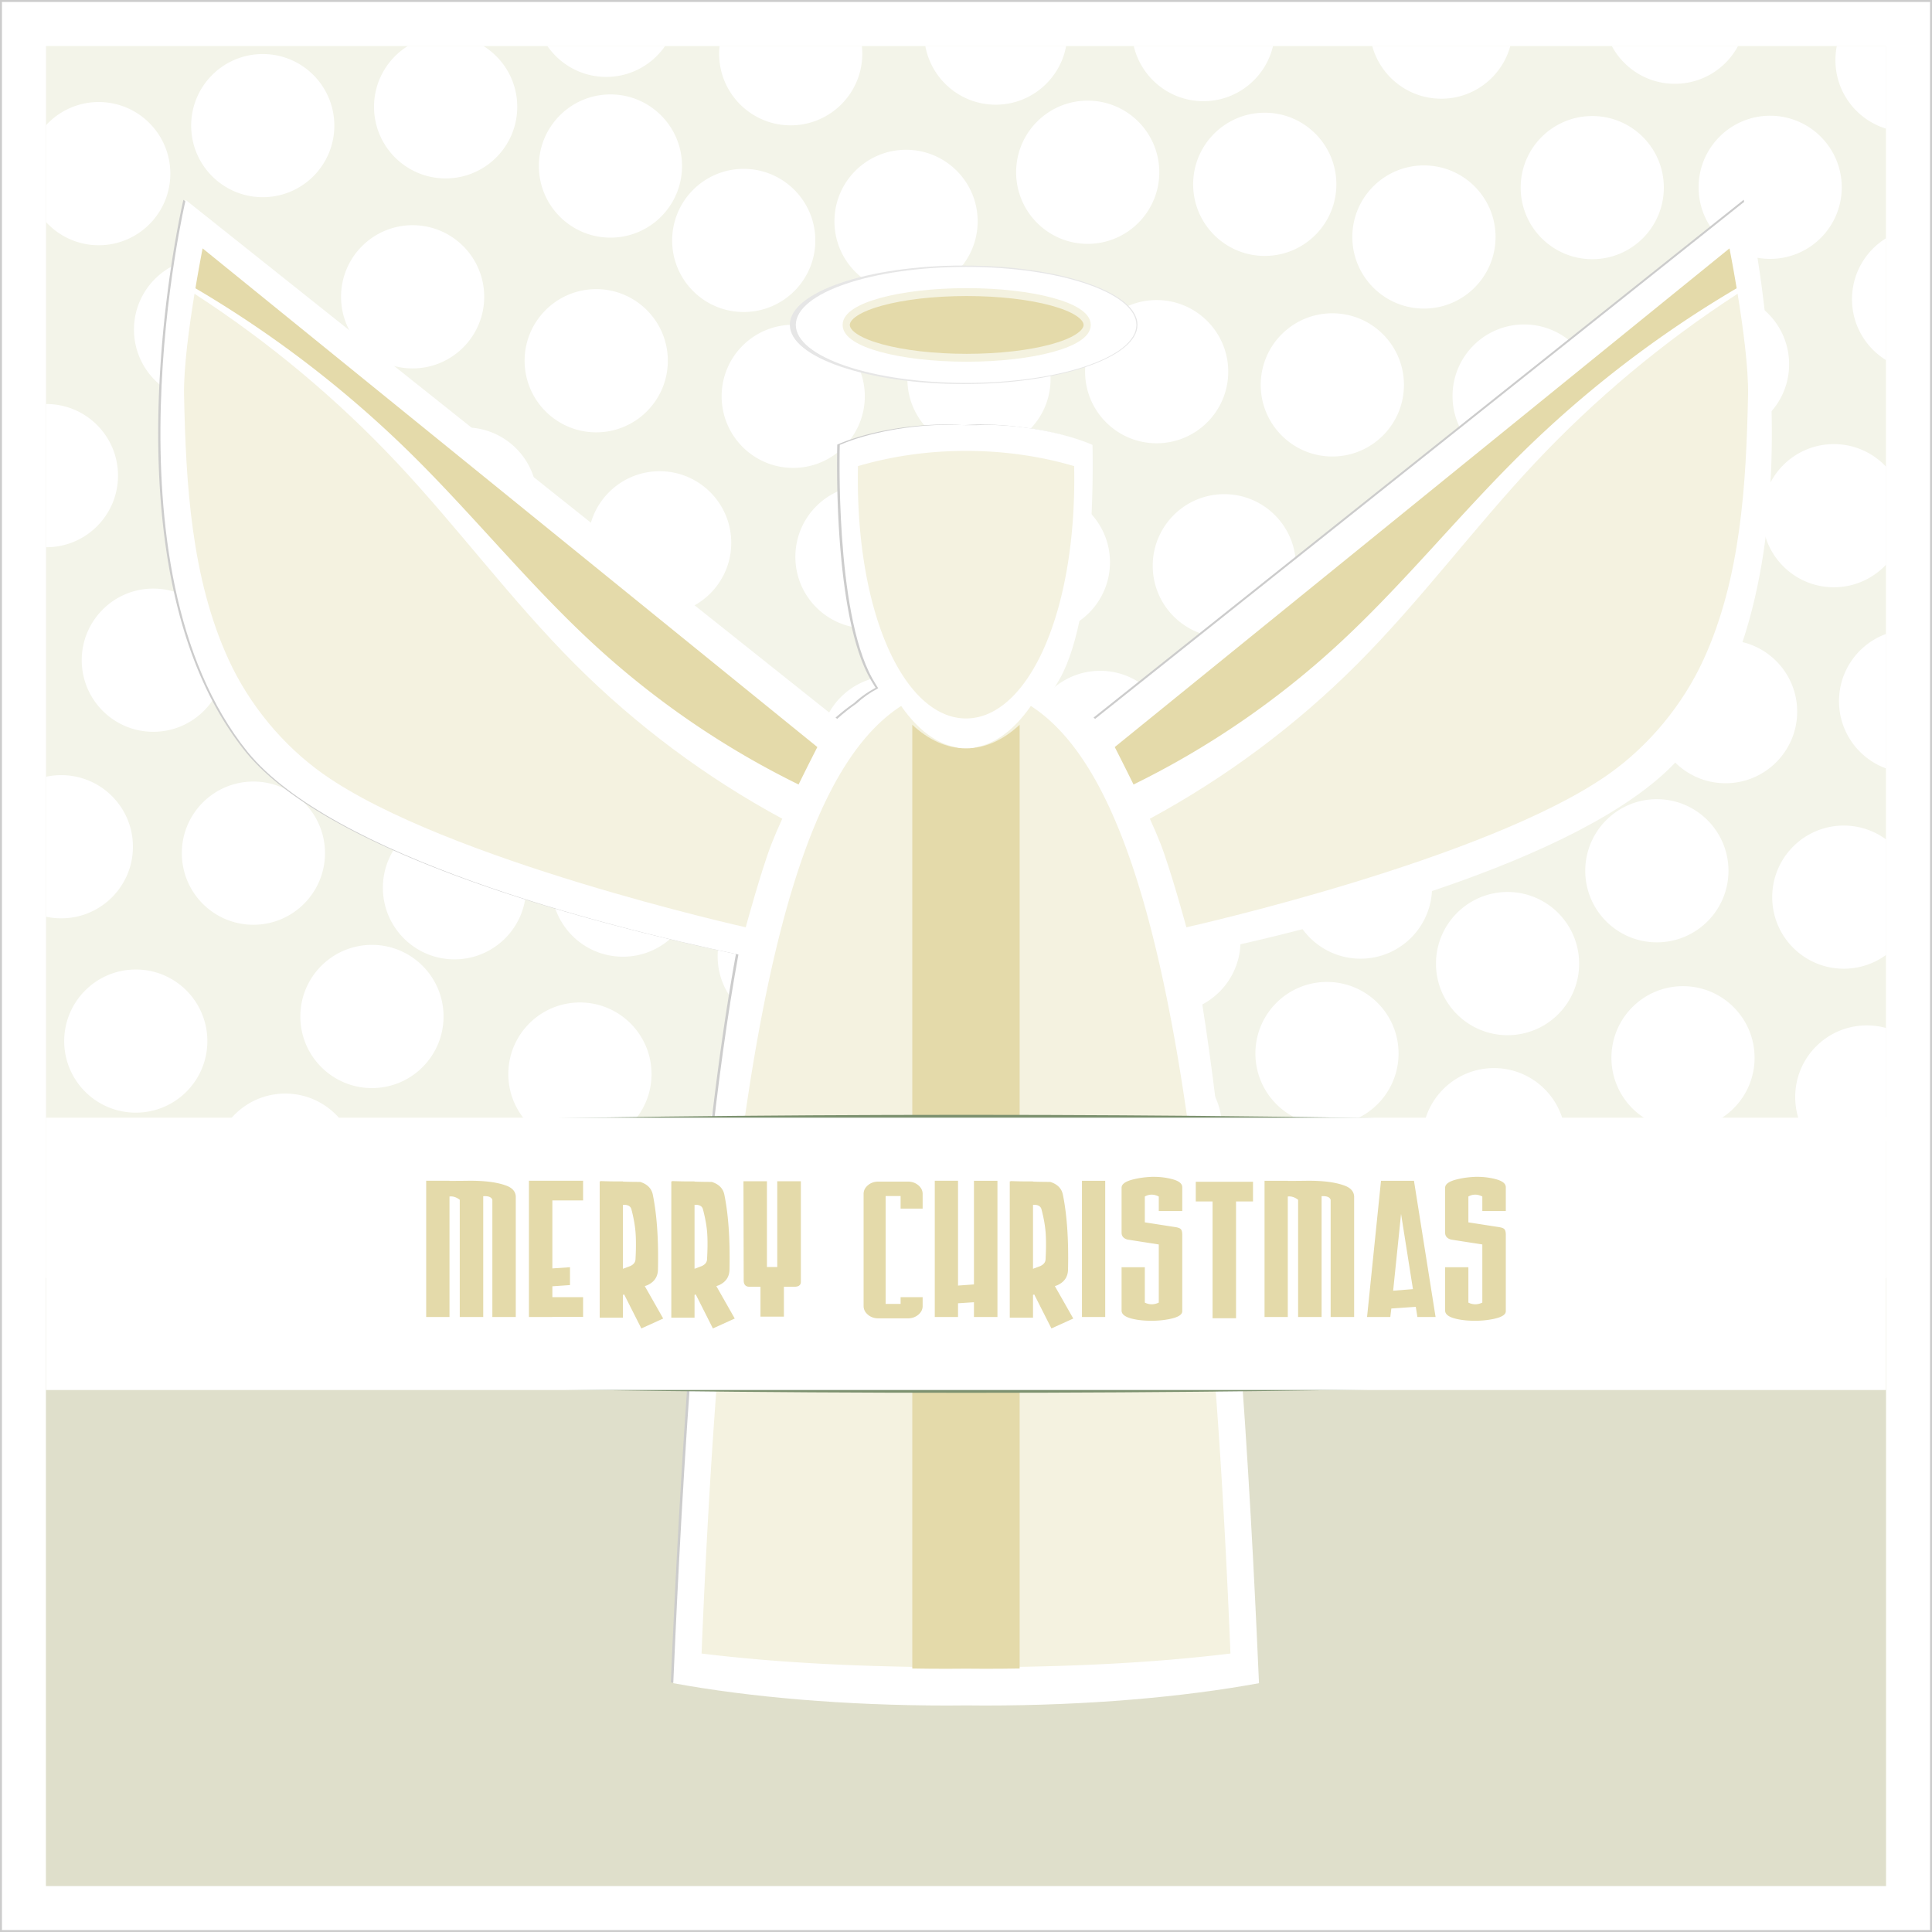 <svg xmlns="http://www.w3.org/2000/svg" viewBox="0 0 1000 1000"><defs><filter id="d" height="1.757" width="1.018" color-interpolation-filters="sRGB" y="-.378" x="-.009"><feGaussianBlur stdDeviation="2.543"/></filter><filter id="c" height="1.757" width="1.018" color-interpolation-filters="sRGB" y="-.378" x="-.009"><feGaussianBlur stdDeviation="2.543"/></filter><filter id="a" color-interpolation-filters="sRGB"><feGaussianBlur stdDeviation="3.683"/></filter><filter id="b" color-interpolation-filters="sRGB"><feGaussianBlur stdDeviation="1.111"/></filter></defs><g transform="translate(-25 -27.362)"><path d="M25.5 27.862h999v999h-999z" stroke="#ccc" stroke-width=".999" fill="#fff"/><path d="M48.8 51.172h952.38v952.38H48.8z" fill="#f3f4e9"/><path d="M48.8 688.85h952.38v314.71H48.8z" fill="#dfdfcb"/><path d="M236.1 51.175c-10.502 6.54-17.5 18.185-17.5 31.469 0 20.464 16.598 37.062 37.062 37.062s37.062-16.598 37.062-37.062c0-13.284-6.997-24.928-17.5-31.47h-39.125zm72.219 0c6.688 9.66 17.83 16 30.469 16s23.781-6.34 30.469-16h-60.938zm89.125 0a37.29 37.29 0 00-.219 4c0 20.464 16.567 37.062 37.031 37.062s37.062-16.598 37.062-37.062a37.29 37.29 0 00-.218-4h-73.656zm106.5 0c3.148 17.273 18.256 30.375 36.438 30.375s33.291-13.101 36.437-30.375h-72.875zm107.88 0c3.846 16.36 18.528 28.562 36.063 28.562s32.185-12.201 36.031-28.562h-72.094zm123.44 0c4.287 15.724 18.667 27.28 35.75 27.28s31.432-11.556 35.719-27.28h-71.469zm124 0c6.244 11.65 18.513 19.562 32.656 19.562 14.144 0 26.444-7.91 32.688-19.562h-65.344zm116.47 0a37.343 37.343 0 00-.719 7.344c0 16.693 11.043 30.802 26.22 35.438V51.176h-25.5zm-814.72 4.156c-20.464 0-37.063 16.598-37.063 37.062s16.598 37.031 37.063 37.031c20.464 0 37.031-16.567 37.031-37.03S181.478 55.33 161.014 55.33zm179.97 20.906c-20.464 0-37.062 16.598-37.062 37.062s16.598 37.062 37.062 37.062 37.031-16.598 37.031-37.062-16.567-37.062-37.031-37.062zm247 3.219c-20.464 0-37.031 16.598-37.031 37.062s16.567 37.062 37.031 37.062 37.062-16.598 37.062-37.062-16.598-37.062-37.062-37.062zm-511.88.719c-10.781 0-20.479 4.619-27.25 11.969v50.187c6.771 7.35 16.469 11.969 27.25 11.969 20.464 0 37.062-16.598 37.062-37.062S96.568 80.176 76.104 80.176zm603.53 5.53c-20.464 0-37.063 16.599-37.063 37.063s16.598 37.062 37.063 37.062c20.464 0 37.062-16.598 37.062-37.062s-16.598-37.062-37.062-37.062zm261.59 1.563c-20.464 0-37.031 16.598-37.031 37.062s16.567 37.031 37.031 37.031 37.062-16.567 37.062-37.03-16.598-37.063-37.062-37.063zm-92.062.157c-20.464 0-37.062 16.567-37.062 37.03s16.598 37.063 37.062 37.063 37.031-16.598 37.031-37.062-16.567-37.031-37.031-37.031zm-355.19 17.469c-20.464 0-37.062 16.567-37.062 37.03s16.598 37.063 37.062 37.063 37.062-16.598 37.062-37.062-16.598-37.031-37.062-37.031zm268.06 8.093c-20.464 0-37.062 16.567-37.062 37.031s16.598 37.062 37.062 37.062 37.062-16.598 37.062-37.062-16.598-37.03-37.062-37.03zm-352.09 1.782c-20.464 0-37.031 16.598-37.031 37.062s16.567 37.03 37.031 37.03 37.063-16.566 37.063-37.03-16.598-37.062-37.063-37.062zm-171.38 29.156c-20.464 0-37.031 16.598-37.031 37.062s16.567 37.062 37.031 37.062 37.063-16.598 37.063-37.062-16.598-37.062-37.063-37.062zm762.66 6.75c-10.574 6.525-17.625 18.224-17.625 31.562s7.051 25.006 17.625 31.53v-63.093zm-869.81 10.219c-20.464 0-37.062 16.598-37.062 37.062s16.598 37.03 37.062 37.03 37.062-16.566 37.062-37.03-16.598-37.062-37.062-37.062zm202.19 16.125c-20.464 0-37.062 16.598-37.062 37.062s16.598 37.062 37.062 37.062 37.062-16.598 37.062-37.062-16.598-37.062-37.062-37.062zm580.38 1.812c-20.464 0-37.062 16.598-37.062 37.062s16.598 37.062 37.062 37.062 37.062-16.598 37.062-37.062-16.598-37.062-37.062-37.062zm-290.31 3.844c-20.464 0-37.031 16.598-37.031 37.062s16.567 37.062 37.031 37.062 37.062-16.598 37.062-37.062-16.598-37.062-37.062-37.062zm-91.969 3.812c-20.464 0-37.031 16.598-37.031 37.062s16.567 37.062 37.031 37.062 37.063-16.598 37.063-37.062-16.598-37.062-37.063-37.062zm182.91 3.032c-20.464 0-37.062 16.598-37.062 37.062s16.598 37.062 37.062 37.062 37.062-16.598 37.062-37.062-16.598-37.062-37.062-37.062zm99.281 5.78c-20.464 0-37.063 16.599-37.063 37.063s16.598 37.03 37.063 37.03c20.464 0 37.062-16.566 37.062-37.03S834.358 195.3 813.894 195.3zm-378.34.157c-20.464 0-37.031 16.567-37.031 37.031s16.567 37.062 37.031 37.062 37.062-16.598 37.062-37.062-16.598-37.03-37.062-37.03zm-386.69 41.031v74.125h.156c20.464 0 37.062-16.598 37.062-37.062s-16.598-37.062-37.062-37.062h-.156zm117.88 7.75c-20.464 0-37.031 16.567-37.031 37.031s16.567 37.062 37.031 37.062 37.062-16.598 37.062-37.062-16.598-37.03-37.062-37.03zm99.219 4.375c-20.464 0-37.062 16.567-37.062 37.031s16.598 37.062 37.062 37.062 37.031-16.598 37.031-37.062-16.567-37.03-37.031-37.03zm708.25 8.625c-20.464 0-37.031 16.598-37.031 37.062s16.567 37.031 37.031 37.031c10.661 0 20.271-4.512 27.031-11.719v-50.656c-6.76-7.207-16.37-11.719-27.031-11.719zm-607.78 14.031c-20.464 0-37.062 16.598-37.062 37.062s16.598 37.062 37.062 37.062 37.062-16.598 37.062-37.062-16.598-37.062-37.062-37.062zm107.28 7.25c-20.464 0-37.031 16.598-37.031 37.062s16.567 37.031 37.031 37.031 37.063-16.567 37.063-37.03-16.598-37.063-37.063-37.063zm88.75 2.813c-20.464 0-37.031 16.598-37.031 37.062s16.567 37.062 37.031 37.062 37.063-16.598 37.063-37.062-16.598-37.062-37.063-37.062zm300.25.28c-20.464 0-37.062 16.599-37.062 37.063s16.598 37.03 37.062 37.03 37.063-16.566 37.063-37.03-16.598-37.062-37.063-37.062zm-204.03 1.532c-20.464 0-37.031 16.598-37.031 37.062s16.567 37.062 37.031 37.062 37.062-16.598 37.062-37.062-16.598-37.062-37.062-37.062zm100.19 8.625c-20.464 0-37.062 16.567-37.062 37.031s16.598 37.094 37.062 37.094 37.062-16.629 37.062-37.094c0-20.464-16.598-37.031-37.062-37.031zm-654.53 40.25c-20.464 0-37.031 16.598-37.031 37.062s16.567 37.062 37.031 37.062 37.063-16.598 37.063-37.062-16.598-37.062-37.063-37.062zm101.25 14.281c-20.464 0-37.031 16.598-37.031 37.062s16.567 37.062 37.031 37.062 37.063-16.598 37.063-37.062-16.598-37.062-37.063-37.062zm99.094 5.188c-20.464 0-37.062 16.598-37.062 37.062s16.598 37.062 37.062 37.062 37.031-16.598 37.031-37.062-16.567-37.062-37.031-37.062zm696.56 4c-14.22 5.177-24.375 18.802-24.375 34.812 0 16.01 10.155 29.635 24.375 34.812v-69.625zm-83.094 3.187c-20.464 0-37.063 16.567-37.063 37.031s16.598 37.062 37.063 37.062c20.464 0 37.062-16.598 37.062-37.062s-16.598-37.031-37.062-37.031zm-231 12.75c-20.464 0-37.063 16.598-37.063 37.062s16.598 37.062 37.063 37.062c20.464 0 37.062-16.598 37.062-37.062s-16.598-37.062-37.062-37.062zm-285.44 1.531c-20.464 0-37.031 16.567-37.031 37.031s16.567 37.062 37.031 37.062 37.063-16.598 37.063-37.062-16.598-37.03-37.063-37.03zm192.72 1.625c-20.464 0-37.062 16.598-37.062 37.062s16.598 37.062 37.062 37.062 37.062-16.598 37.062-37.062-16.598-37.062-37.062-37.062zm-107.94 2.688c-20.464 0-37.062 16.598-37.062 37.062s16.598 37.03 37.062 37.03 37.094-16.566 37.094-37.03-16.629-37.062-37.094-37.062zm315.72 4.78c-20.464 0-37.062 16.599-37.062 37.063s16.598 37.062 37.062 37.062 37.031-16.598 37.031-37.062-16.567-37.062-37.031-37.062zM56.743 428.58c-2.707 0-5.333.261-7.875.812v72.47c2.542.55 5.168.812 7.875.812 20.464 0 37.062-16.598 37.062-37.062S77.207 428.58 56.743 428.58zm99.406 3.312c-20.464 0-37.031 16.598-37.031 37.062s16.567 37.062 37.031 37.062 37.062-16.598 37.062-37.062-16.598-37.062-37.062-37.062zm726.44 9.125c-20.464 0-37.062 16.598-37.062 37.062s16.598 37.031 37.062 37.031 37.063-16.567 37.063-37.03-16.598-37.063-37.063-37.063zm-535.16 7.438c-20.464 0-37.031 16.598-37.031 37.062s16.567 37.03 37.031 37.03 37.062-16.566 37.062-37.03-16.598-37.062-37.062-37.062zm381.78 1c-20.464 0-37.062 16.598-37.062 37.062s16.598 37.062 37.062 37.062 37.031-16.598 37.031-37.062-16.567-37.062-37.031-37.062zm-468.97.375c-20.464 0-37.062 16.567-37.062 37.03s16.598 37.063 37.062 37.063 37.062-16.598 37.062-37.062-16.598-37.031-37.062-37.031zm719.09 4.844c-20.464 0-37.031 16.598-37.031 37.062s16.567 37.03 37.031 37.03c8.198 0 15.77-2.649 21.906-7.155v-59.75c-6.137-4.507-13.708-7.188-21.906-7.188zm-445.72.062c-20.464 0-37.031 16.598-37.031 37.062s16.567 37.031 37.031 37.031 37.062-16.567 37.062-37.03-16.598-37.063-37.062-37.063zm96.406 22.72c-20.464 0-37.063 16.566-37.063 37.03s16.598 37.062 37.063 37.062c20.464 0 37.062-16.598 37.062-37.062s-16.598-37.03-37.062-37.03zm-196.5 7.812c-20.464 0-37.063 16.598-37.063 37.062s16.598 37.03 37.063 37.03c20.464 0 37.031-16.566 37.031-37.03s-16.567-37.062-37.031-37.062zm371.81 3.78c-20.464 0-37.062 16.63-37.062 37.095 0 20.464 16.598 37.03 37.062 37.03s37.031-16.566 37.031-37.03-16.567-37.094-37.031-37.094zm-587.81 27.376c-20.465 0-37.063 16.598-37.063 37.062s16.598 37.062 37.063 37.062c20.464 0 37.062-16.598 37.062-37.062s-16.598-37.062-37.062-37.062zm-122.22 12.75c-20.464 0-37.062 16.598-37.062 37.062s16.598 37.03 37.062 37.03 37.031-16.566 37.031-37.03-16.567-37.062-37.031-37.062zm616.53 6.437c-20.464 0-37.031 16.567-37.031 37.031s16.567 37.094 37.031 37.094c20.465 0 37.063-16.629 37.063-37.094 0-20.464-16.598-37.03-37.063-37.03zm184.28 2.188c-20.464 0-37.031 16.598-37.031 37.062s16.567 37.03 37.031 37.03 37.062-16.566 37.062-37.03-16.598-37.062-37.062-37.062zm-364.41 6.281c-20.464 0-37.031 16.598-37.031 37.062s16.567 37.031 37.031 37.031 37.063-16.567 37.063-37.03-16.598-37.063-37.063-37.063zm-206.53 2.156c-20.464 0-37.062 16.598-37.062 37.062 0 16.406 10.695 30.314 25.469 35.188h23.188c14.774-4.873 25.469-18.78 25.469-35.188 0-20.464-16.598-37.062-37.062-37.062zm666.06 11.875c-20.464 0-37.031 16.567-37.031 37.031 0 8.847 3.077 16.973 8.25 23.344h38.781v-59.03c-3.183-.892-6.532-1.344-10-1.344zM620.445 573.8c-20.464 0-37.094 16.598-37.094 37.062 0 2.611.267 5.167.781 7.625h72.562c.514-2.458.782-5.014.782-7.625 0-20.464-16.567-37.062-37.031-37.062zm-192.16 5.75c-20.464 0-37.062 16.598-37.062 37.062 0 .63.032 1.254.062 1.875h74c.031-.622.062-1.245.062-1.875 0-20.464-16.598-37.062-37.062-37.062zm370 .657c-20.464 0-37.094 16.598-37.094 37.062 0 .41.018.812.031 1.218h74.094c.013-.406.031-.809.031-1.218 0-20.464-16.598-37.062-37.062-37.062zm-625.62 13.188c-16.275 0-30.084 10.505-35.062 25.094h70.125c-4.978-14.59-18.788-25.094-35.062-25.094z" fill="#fff"/><path d="M2317.2 171.86s-39.122 181.96 27.825 273.97c37.976 51.74 158.14 86.238 221.08 100.69-19.988 119.99-27.193 309.24-29.342 361.78 33.997 6.884 76.909 11.094 123.56 11.094 2.784 0 5.558-.033 8.314-.063 2.756.03 5.53.063 8.314.063 46.648 0 89.56-4.21 123.56-11.094-2.149-52.544-9.354-241.79-29.342-361.78 62.938-14.449 183.1-48.947 221.08-100.69 66.947-92.004 27.825-273.97 27.825-273.97l-293.36 257.66c-2.827-2.801-5.746-5.357-8.739-7.625-2.75-2.852-6.03-5.42-9.74-7.594a96.104 96.104 0 002.731-5c16.851-33.518 14.565-115.81 14.565-115.81-12.978-6.208-32.1-9.969-48.519-9.969-2.727 0-5.538.111-8.375.313a118.761 118.761 0 00-8.374-.313c-16.42 0-35.54 3.761-48.52 9.97 0 0-2.286 82.294 14.566 115.81a96.18 96.18 0 002.73 5c-3.71 2.173-6.99 4.74-9.74 7.593-2.993 2.268-5.911 4.824-8.739 7.625l-293.4-257.66z" filter="url(#a)" fill="#ccc" transform="matrix(1.149 0 0 1.042 -2542.526 -48.328)"/><path d="M121.095 130.836S76.125 320.529 153.08 416.45c43.654 53.939 181.782 89.903 254.132 104.969-22.977 125.09-31.259 322.383-33.729 377.156 39.08 7.176 88.407 11.565 142.032 11.565 3.2 0 6.39-.034 9.557-.065 3.168.031 6.358.065 9.557.065 53.622 0 102.95-4.389 142.032-11.565-2.47-54.777-10.752-252.066-33.728-377.156 72.347-15.063 210.473-51.027 254.131-104.97 76.956-95.913 31.985-285.613 31.985-285.613l-337.217 268.61c-3.25-2.92-6.605-5.585-10.046-7.949-3.16-2.973-6.931-5.65-11.196-7.916 1.112-1.74 2.182-3.486 3.14-5.213 19.37-34.942 16.742-120.732 16.742-120.732-14.918-6.471-36.9-10.392-55.773-10.392-6.629.434-13.049.008-19.253 0-18.873 0-40.853 3.92-55.772 10.392 0 0-2.628 85.793 16.742 120.732.957 1.727 2.027 3.474 3.14 5.213-4.265 2.266-8.036 4.943-11.197 7.916-3.44 2.364-6.795 5.03-10.045 7.95z" fill="#fff"/><path d="M525.03 260.742c-19.854 0-38.76 2.814-55.942 7.883a309.709 309.709 0 00-.068 6.717c0 72.514 25.078 123.89 56.01 123.89s56.01-51.378 56.01-123.89c0-2.256-.02-4.49-.068-6.717-17.181-5.069-36.087-7.883-55.941-7.883zM491.44 392.766c-53.807 34.786-89.887 160.758-103.311 490.464 42.529 5.184 86.852 6.967 132.41 7.142V414.208c-10.642-1.649-20.546-9.144-29.094-21.437zm67.125 0c-8.548 12.293-18.452 19.788-29.094 21.438v476.164c45.554-.176 89.877-1.959 132.41-7.143-13.426-329.705-49.506-455.674-103.31-490.463z" fill="#f4f2e0"/><g><path transform="matrix(.945 0 0 1.297 -2000.783 -68.328)" d="M2766.7 203.39c0 13.057-42.624 23.641-95.204 23.641s-95.204-10.585-95.204-23.641c0-13.057 42.624-23.641 95.204-23.641s95.204 10.585 95.204 23.641z" filter="url(#b)" fill="#e6e6e6"/><path d="M613.192 195.535c0 16.587-39.46 30.031-88.138 30.031s-88.138-13.446-88.138-30.03c0-16.587 39.46-30.032 88.138-30.032s88.138 13.446 88.138 30.031z" fill="#fff"/><path d="M2766.7 203.39c0 13.057-42.624 23.641-95.204 23.641s-95.204-10.585-95.204-23.641c0-13.057 42.624-23.641 95.204-23.641s95.204 10.585 95.204 23.641z" transform="matrix(.655 0 0 .719 -1224.473 49.308)" stroke="#f4f2e0" stroke-width="5.684" fill="#e4daaa"/></g><g><path d="M129.876 155.92s-1.733 8.766-3.718 20.656a573.76 573.76 0 01110.69 84.78c16.599 16.284 32.137 33.51 47.719 50.5 15.579 16.977 31.227 33.746 47.937 49.126 31.649 29.15 67.44 53.616 105.84 72.438 5.257-10.711 9.719-19.375 9.719-19.375l-318.19-258.12z" fill="#e4daaa"/><path d="M125.676 179.42c-2.716 16.655-5.699 38.344-5.406 52.53.954 46.21 3.77 94.69 23 136.72 10.7 23.385 28.193 44.632 49.22 59.439 63.35 44.61 218.5 79.219 218.5 79.219s7.938-29.312 13.437-43.438c1.434-3.683 3.354-8.108 5.469-12.75-39.464-21.352-75.693-48.381-107.22-79.938-16.554-16.581-31.703-34.247-46.594-51.906-14.904-17.664-29.601-35.357-45.281-52.062-31.241-33.295-66.616-62.85-105.12-87.812z" fill="#f4f2e0"/><g><path d="M920.176 155.92s1.734 8.766 3.72 20.656a573.76 573.76 0 00-110.69 84.78c-16.6 16.284-32.138 33.51-47.72 50.5-15.579 16.977-31.227 33.746-47.937 49.126-31.649 29.15-67.44 53.616-105.84 72.438-5.257-10.711-9.719-19.375-9.719-19.375l318.19-258.12z" fill="#e4daaa"/><path d="M924.376 179.42c2.716 16.655 5.7 38.344 5.407 52.53-.954 46.21-3.77 94.69-23 136.72-10.7 23.385-28.193 44.632-49.22 59.439-63.35 44.61-218.5 79.219-218.5 79.219s-7.938-29.312-13.437-43.438c-1.434-3.683-3.354-8.108-5.469-12.75 39.464-21.352 75.693-48.381 107.22-79.938 16.554-16.581 31.703-34.247 46.594-51.906 14.904-17.664 29.601-35.357 45.281-52.062 31.241-33.295 66.616-62.85 105.12-87.812z" fill="#f4f2e0"/></g></g><path d="M497.2 402.49v488.48c6.019.113 12.078.156 18.219.156 3.2 0 6.395-.031 9.563-.062 3.167.03 6.363.062 9.562.062 6.14 0 12.2-.043 18.219-.156V402.49c-8.495 7.933-17.887 12.219-27.781 12.219-9.895 0-19.286-4.286-27.781-12.22z" fill="#e4daaa"/><g><g fill="#7c916f"><path d="M368.56 546.94c-159.95 0-294.72 6.816-336.38 16.125h672.75c-41.658-9.31-176.43-16.125-336.38-16.125z" transform="matrix(1.371 0 0 .771 19.875 182.704)" filter="url(#c)"/><path d="M368.56 546.94c-159.95 0-294.72 6.816-336.38 16.125h672.75c-41.658-9.31-176.43-16.125-336.38-16.125z" transform="matrix(1.371 0 0 -.771 19.875 1169.962)" filter="url(#d)"/></g><path d="M48.81 605.857h952.35v140.962H48.81z" fill="#fff"/><path d="M621.34 636.49c-3.28.117-6.382.515-9.313 1.219-4.326.997-6.5 2.471-6.5 4.406v23.312c0 1.76 1.008 2.945 3.032 3.531l16.219 2.531v30.094c-1.256.587-2.47.875-3.656.875-1.187 0-2.377-.288-3.563-.875v-18.312h-12.031v22.438c0 2.053 2.095 3.527 6.281 4.407 2.652.586 5.73.875 9.219.875 3.21 0 6.288-.29 9.219-.875 4.465-.88 6.687-2.245 6.687-4.063v-39.562c0-1.29-.206-2.224-.625-2.781-.418-.557-1.378-.953-2.843-1.188l-15.906-2.468v-13.375a7.019 7.019 0 013.562-.97c1.186 0 2.4.325 3.656.97v7.5h12.156v-12.312c0-1.818-1.627-3.185-4.906-4.094-3.28-.91-6.85-1.34-10.688-1.281zm167.47 0c-3.28.117-6.382.515-9.312 1.219-4.326.997-6.5 2.471-6.5 4.406v23.312c0 1.76 1.007 2.945 3.03 3.531l16.22 2.531v30.094c-1.256.587-2.47.875-3.656.875-1.187 0-2.377-.288-3.563-.875v-18.312h-12.031v22.438c0 2.053 2.095 3.527 6.281 4.407 2.652.586 5.73.875 9.219.875 3.21 0 6.257-.29 9.188-.875 4.465-.88 6.718-2.245 6.718-4.063v-39.562c0-1.29-.206-2.224-.625-2.781-.418-.557-1.378-.953-2.843-1.188l-15.906-2.468v-13.375a7.02 7.02 0 013.562-.97c1.186 0 2.4.325 3.656.97v7.5h12.156v-12.312c0-1.818-1.658-3.185-4.937-4.094-3.28-.91-6.819-1.34-10.656-1.281zm-543.22 2.031v70.531h12.062v-62.375c1.814-.234 3.568.34 5.313 1.688v60.688h12.156v-62.531c2.65-.176 4.23.436 4.718 1.843v60.688h12.125v-53.219a151766.497 151766.497 0 010-9.218c-.14-2.346-1.536-4.109-4.187-5.282-4.815-1.993-11.718-2.93-20.72-2.812a588.15 588.15 0 01-9.405.062v-.062H245.59zm53.188 0v70.531h12.125v-.094h15.906V698.77h-15.906v-5.625l9.125-.625v-9.25l-9.125.625v-35.188h15.906V638.52h-28.031zm210.06 0v70.531h12.031v-7.125l8.25-.531v7.656h12.156v-70.53h-12.156v53.655l-8.25.594v-54.25h-12.031zm76.188 0v70.531h12.031v-70.53h-12.031zm94.5 0v70.531h12.031v-62.375c1.814-.234 3.6.34 5.344 1.688v60.688h12.156v-62.531c2.651-.176 4.199.436 4.687 1.843v60.688H725.9v-53.219a151766.497 151766.497 0 010-9.218c-.14-2.346-1.536-4.109-4.187-5.282-4.815-1.993-11.718-2.93-20.72-2.812-3.837.059-6.995.063-9.437.062v-.062h-12.03zm60.281 0l-7.219 70.531h12.031l.531-4.406 12.656-.875.844 5.281h9.406l-11.188-70.53h-17.062zm-404 .156v.188h-.406v70.53h12.03v-11.78l.626-.25 8.906 17.594 11.312-5.125-9.531-16.781 1.25-.438c3.628-1.641 5.492-4.34 5.562-8.093.35-15.304-.532-28.188-2.625-38.625-.628-3.343-2.826-5.609-6.594-6.782-3 0-5.975-.039-8.906-.156v-.094h-2.406c-3.21 0-6.288-.07-9.219-.187zm37.062 0v.188h-.406v70.53h12.03v-11.78l.626-.25 8.875 17.594 11.312-5.125-9.531-16.781 1.28-.438c3.63-1.641 5.462-4.34 5.532-8.093.349-15.304-.532-28.188-2.625-38.625-.628-3.343-2.826-5.609-6.594-6.782-3 0-5.944-.039-8.875-.156v-.094h-2.406c-3.21 0-6.288-.07-9.219-.187zm175.19 0v.188h-.406v70.53h12.03v-11.78l.626-.25 8.906 17.594 11.312-5.125-9.531-16.781 1.25-.438c3.628-1.641 5.492-4.34 5.562-8.093.35-15.304-.532-28.188-2.625-38.625-.628-3.343-2.826-5.609-6.594-6.782-3 0-5.975-.039-8.906-.156v-.094h-2.406c-3.21 0-6.288-.07-9.219-.187zm-138.25.094l.125 51.281c0 2.228 1.008 3.344 3.031 3.344h5.656v15.469h12.125v-15.47h5.344c2.303 0 3.438-.861 3.438-2.562v-52.062h-12.22v44.406h-5.343v-44.406h-12.156zm69.812.188c-2.093 0-3.875.614-5.375 1.875-1.5 1.26-2.25 2.772-2.25 4.53v57.97c0 1.759.75 3.27 2.25 4.531 1.5 1.26 3.282 1.875 5.375 1.875h15.281c2.093 0 3.906-.614 5.406-1.875s2.25-2.772 2.25-4.531v-4.563h-11.406v3.5h-7.75v-55.844h7.75v6.5h11.406v-7.562c0-1.76-.75-3.27-2.25-4.531-1.5-1.261-3.313-1.875-5.406-1.875h-15.281zm164.31.093v10.188h8.688v60.438h12.156V649.24h8.78v-10.188h-29.624zm-296.5 11.938h1.25c1.744.176 2.807.968 3.156 2.375 1.256 4.809 1.978 9.126 2.188 12.938.209 3.636.185 7.954-.094 12.938-.07 1.466-.974 2.617-2.719 3.438l-3.781 1.406v-33.094zm37.062 0h1.25c1.744.176 2.776.968 3.125 2.375 1.256 4.809 2.01 9.126 2.219 12.938.21 3.636.154 7.954-.125 12.938-.07 1.466-.975 2.617-2.719 3.438l-3.75 1.406v-33.094zm175.19 0h1.25c1.744.176 2.807.968 3.156 2.375 1.256 4.809 1.978 9.126 2.188 12.938.209 3.636.185 7.954-.094 12.938-.07 1.466-.974 2.617-2.719 3.438l-3.781 1.406v-33.094zm190.5 4.688l6.156 38.938-10.25.812 4.094-39.75z" fill="#e4daaa"/></g><flowRoot xml:space="preserve" style="line-height:125%" font-size="40" font-family="FangSong" letter-spacing="0" word-spacing="0" fill="#000"><flowRegion><path d="M2631.3 713.86h1189.2v1586.7H2631.3z"/></flowRegion><flowPara/></flowRoot></g></svg>